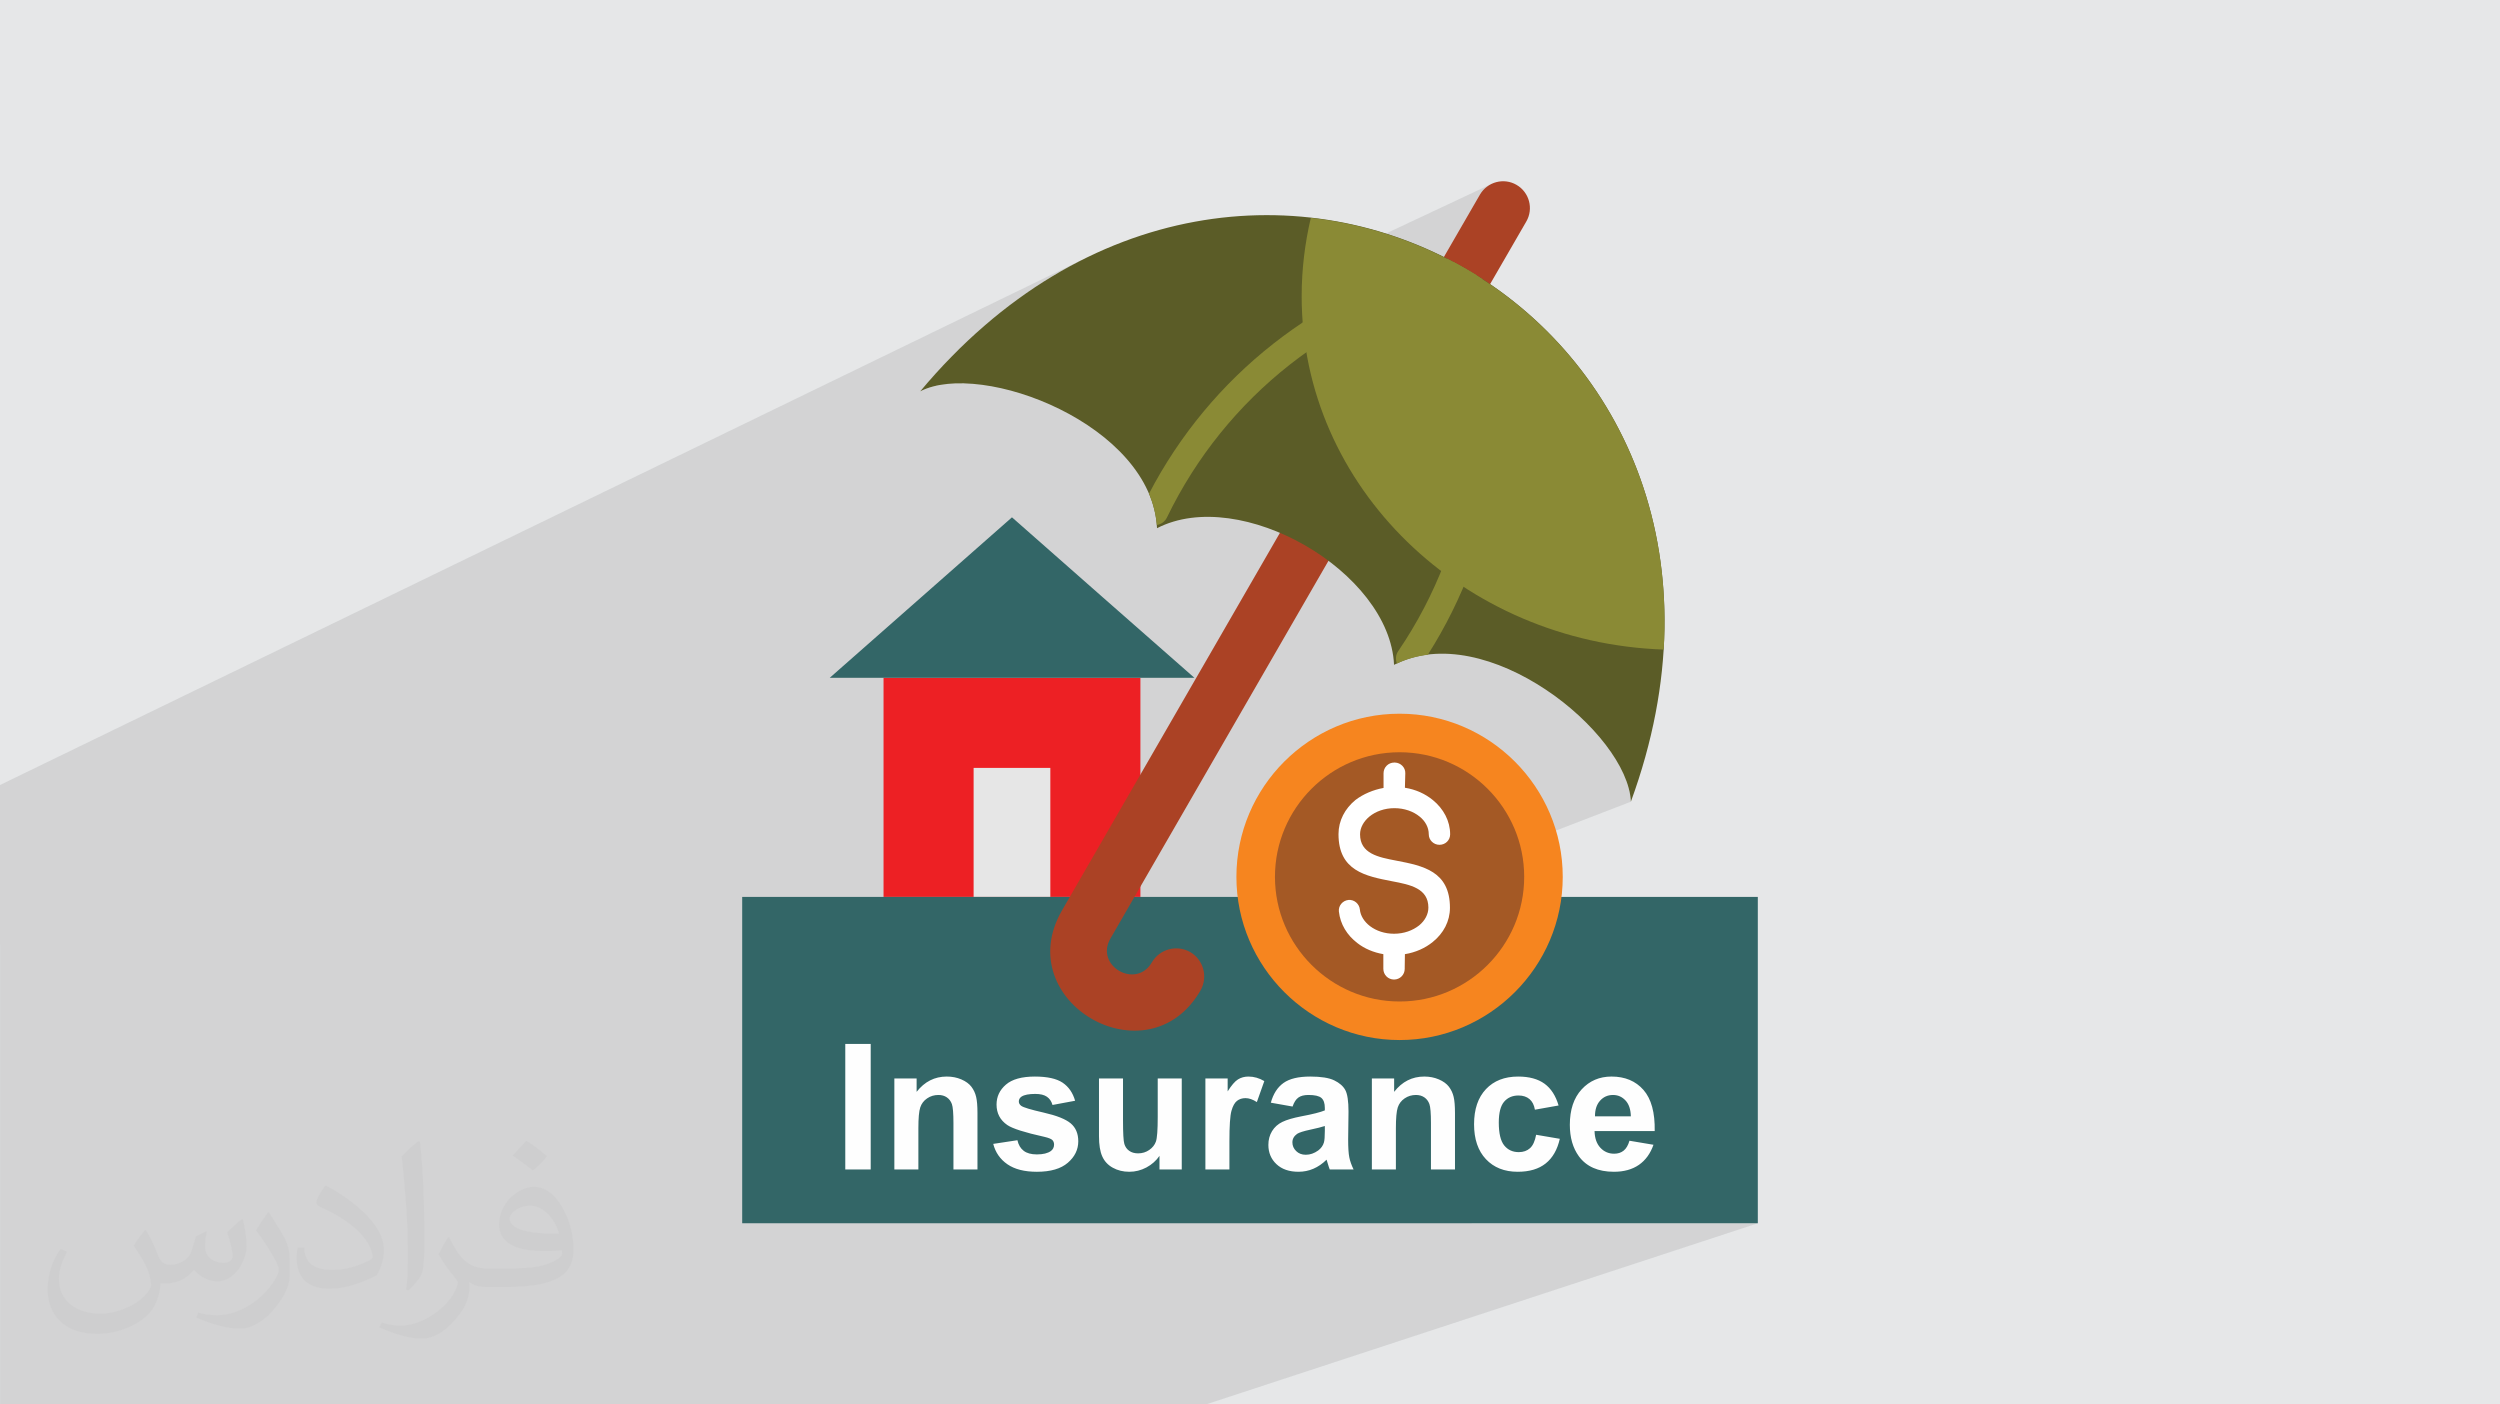 <?xml version="1.0" encoding="UTF-8"?>
<!DOCTYPE svg PUBLIC "-//W3C//DTD SVG 1.0//EN" "http://www.w3.org/TR/2001/REC-SVG-20010904/DTD/svg10.dtd">
<!-- Creator: CorelDRAW -->
<svg xmlns="http://www.w3.org/2000/svg" xml:space="preserve" width="94.192mm" height="52.917mm" version="1.0" style="shape-rendering:geometricPrecision; text-rendering:geometricPrecision; image-rendering:optimizeQuality; fill-rule:evenodd; clip-rule:evenodd"
viewBox="0 0 9404.92 5283.66"
 xmlns:xlink="http://www.w3.org/1999/xlink"
 xmlns:xodm="http://www.corel.com/coreldraw/odm/2003">
 <defs>
  <style type="text/css">
   <![CDATA[
    .fil4 {fill:#336667}
    .fil10 {fill:#5B5C27}
    .fil11 {fill:#8A8A35}
    .fil9 {fill:#A45925}
    .fil6 {fill:#AB4225}
    .fil5 {fill:#E6E6E6}
    .fil3 {fill:#ED2024}
    .fil8 {fill:#F6851F}
    .fil13 {fill:#FEFEFE;fill-rule:nonzero}
    .fil7 {fill:#AB4225;fill-rule:nonzero}
    .fil12 {fill:white;fill-rule:nonzero}
    .fil2 {fill:#373435;fill-opacity:0.031}
    .fil1 {fill:#2B2A29;fill-opacity:0.102}
    .fil0 {fill:#E6E7E8}
   ]]>
  </style>
 </defs>
 <g id="Layer_x0020_1">
  <polygon class="fil0" points="-0,0 9404.92,0 9404.92,5283.66 -0,5283.66 "/>
  <path class="fil1" d="M9404.92 2961.18l0 2322.48m-9404.92 -1730.8l0 -9.6 0 -30.02 0 -18.65 0 -28.72 0 -64.7 0 -56.6 0 -16.1 0 -159.24 0 -41.67 0 -174.39 4091.15 -1985.59 -132.01 71.69 -129.61 85.94 -126.56 100.56 -122.83 115.58 -118.45 130.96 22.72 -10.11 24.95 -8.02 27 -5.97 28.85 -3.95 30.5 -1.99 29.03 -0.05 1306.58 -622.52 -4.05 17.81 -3.81 17.89 -3.57 17.98 -3.33 18.06 -3.08 18.14 -2.83 18.23 -2.58 18.32 -2.32 18.39 -2.06 18.49 -1.8 18.56 -1.53 18.65 -0.38 5.71 710.67 -333.94 -8.55 4.65 -8.11 5.5 -7.59 6.31 -7.01 7.1 -6.36 7.89 -5.63 8.65 -142.34 246.2 19.58 -4.97 6.99 3.65 6.98 3.68 6.96 3.71 6.94 3.74 6.92 3.77 6.91 3.8 6.89 3.83 6.88 3.85 6.85 3.88 6.84 3.9 6.83 3.93 6.8 3.95 6.79 3.97 6.78 3.99 6.75 4 6.74 4.03 -2.89 4.16 -3.28 3.86 -3.62 3.52 -3.94 3.17 -4.25 2.76 -4.53 2.32 -52.17 23.94 3.8 13.41 6.09 22.75 5.76 22.8 5.43 22.85 5.09 22.9 4.75 22.93 4.43 22.97 4.09 23 3.76 23.04 3.43 23.06 3.11 23.09 2.78 23.1 2.44 23.12 2.12 23.13 1.79 23.14 1.47 23.14 1.13 23.15 0.81 23.15 0.48 23.14 0.16 23.14 -0.17 23.13 -0.5 23.12 -0.82 23.11 -1.14 23.1 -1.47 23.07 -1.79 23.04 -2.11 23.02 -2.43 22.98 -2.75 22.95 -3.08 22.91 -3.39 22.87 -3.71 22.81 -4.04 22.76 -4.35 22.71 -4.68 22.64 -5.01 22.58 -5.32 22.51 -5.64 22.45 -5.97 22.36 -6.28 22.29 -6.6 22.21 -6.93 22.12 -7.23 22.03 -7.56 21.94 -7.88 21.84 -8.19 21.75 -8.5 21.64 -3.35 8.2 20.13 15.5 53.36 37.3 55.24 34.96 57.03 32.55 58.76 30.05 60.39 27.48 61.95 24.84 63.41 22.11 64.8 19.31 66.1 16.43 67.33 13.46 68.46 10.42 69.51 7.31 70.48 4.11 -418.19 168.39 7.3 5.07 31.78 24 30.54 24.99 29.17 25.84 27.68 26.55 26.05 27.12 24.28 27.53 22.4 27.8 20.38 27.94 18.22 27.91 15.95 27.76 13.53 27.45 10.99 27 8.32 26.41 5.52 25.67 2.59 24.78 -417.51 160.95 1.4 4.91 5.24 22.67 4.13 23.06 2.99 23.43 1.82 23.77 0.61 24.08 -0.61 24.08 -1.82 23.77 -2.99 23.43 -4.13 23.06 -5.24 22.67 -6.33 22.23 -7.38 21.77 -8.41 21.29 -9.41 20.76 -10.36 20.21 -11.3 19.63 -12.21 19.02 -13.09 18.39 -13.93 17.71 -14.75 17.02 -15.54 16.29 -16.29 15.54 -17.02 14.75 -17.71 13.93 -18.39 13.09 -19.02 12.21 -19.63 11.3 -20.21 10.36 -20.76 9.41 -21.29 8.41 -369.47 136.84 26.52 9.01 29.07 8.29 29.63 6.87 30.13 5.42 30.62 3.91 31.04 2.38 31.45 0.8 31.51 -0.8 31.1 -2.38 30.66 -3.91 30.18 -5.42 29.66 -6.87 29.1 -8.29 28.5 -9.68 -490.13 178.98 6.93 1.29 9.84 2.46 8.87 2.91 7.91 3.36 7.12 3.7 6.57 3.94 6.03 4.18 5.49 4.42 4.94 4.67 4.39 4.91 3.5 4.7 103.56 -37.58 83.77 0 0 24.41 65.36 -23.59 7.54 -2.47 7.72 -2.02 7.91 -1.58 8.1 -1.12 8.28 -0.68 8.46 -0.22 7.43 0.17 7.27 0.51 7.11 0.85 6.96 1.18 6.79 1.52 6.64 1.86 6.47 2.18 6.31 2.52 6.07 2.82 5.68 2.99 5.29 3.17 4.9 3.34 4.51 3.51 4.13 3.7 3.75 3.88 3.36 4.07 3.09 4.27 2.85 4.41 2.6 4.54 2.36 4.68 2.1 4.82 1.86 4.96 1.62 5.1 0.8 3.1 182.44 -65.12 7.94 -2.4 8.19 -2.03 8.43 -1.67 8.68 -1.29 8.93 -0.92 9.18 -0.56 9.43 -0.18 15.19 0.42 14.4 1.27 13.6 2.12 12.8 2.95 12.01 3.79 11.22 4.63 10.42 5.46 9.64 6.3 8.87 7.16 8.22 8.04 7.58 8.92 6.93 9.8 3.28 5.57 162.16 -57.19 7.3 -2.45 7.48 -2.08 7.67 -1.69 7.86 -1.32 8.03 -0.95 8.22 -0.56 8.41 -0.19 9.4 0.2 9.16 0.59 8.9 0.99 8.65 1.38 8.4 1.78 8.15 2.17 7.91 2.57 7.65 2.96 7.4 3.34 7.15 3.75 6.9 4.13 6.65 4.53 6.4 4.93 6.15 5.32 5.9 5.72 5.65 6.11 5.32 6.52 4.96 6.94 4.61 7.35 4.24 7.78 3.89 8.2 3.53 8.62 3.17 9.05 2.82 9.46 2.46 9.88 2.09 10.29 1.74 10.72 1.38 11.13 1.01 11.56 0.66 11.98 0.29 12.39 -0.07 12.82 -198.59 68.27 3.17 2.54 100.44 -34.52 90.37 15.18 -4.64 12.03 -5.29 11.3 -5.91 10.55 -6.55 9.82 -7.18 9.09 -7.81 8.35 -8.43 7.62 -9.05 6.88 -9.7 6.07 -10.28 5.27 -10.86 4.45 -599.29 203.82 1077.5 0 -2077.18 681.84 -1005.13 0 -166.01 0 -34.96 0 -87 0 -9.56 0 -30.73 0 -173.37 0 -21.02 0 -18.75 0 -2.66 0 -56.3 0 -43.32 0 -20.3 0 -135.89 0 -3.81 0 -67.45 0 -78.06 0 -45.56 0 -99.17 0 -19.55 0 -23.92 0 -107.24 0 -66.77 0 -65.06 0 -85.19 0 -26.46 0 -52.34 0 -11.05 0 -59.48 0 -4.17 0 -34.02 0 -25.87 0 -2.53 0 -68.64 0 -3.01 0 -6.63 0 -67.65 0 -7.19 0 -80.81 0 -5.65 0 -58.81 0 -24.7 0 -5.56 0 -5.48 0 -72.15 0 -28.72 0 -45.72 0 -32.11 0 -39.08 0 -13.88 0 -31.48 0 -28.82 0 -73.2 0 -5.53 0 -43.2 0 -21.09 0 -15.73 0 -76.96 0 -9.75 0 -6.2 0 -3.63 0 -19.1 0 -32.63 0 -47.37 0 -23.07 0 -44.38 0 -11.4 0 -21.64 0 -47.19 0 -108.16 0 -3.96 0 -11.38 0 -3.88 0 -48.16 0 -21.99 0 -47.77 0 -11.06 0 -87.33 0 -56.28 0 -59.75 0 -12.67 0 -23.05 0 -38.45 0 -27.73 0 -11.36 0 -48.99 0 -49.35 0 -28.54 0 -10.88 0 -6.42 0 -7.63 0 0 -0.19 0 -42 0 -5.3 0 -23.55 0 -33.2 0 -3.74 0 -37.46 0 -7.39 0 -11.83 0 -10.04 0 -28.05 0 -35.4 0 -2.56 0 -4.63 0 -14.46 0 -26.44 0 -22.39 0 -10.1 0 -12.53 0 -30.25 0 -30.55 0 -98.99 0 -49.9 0 -55.71 0 -11.97 0 -0.46 0 -0.27 0 -0.38 0 -36.01 0 -90.45 0 -1.15 0 -92.82 0 -11.32 0 -240.08 0 -35.47 0 -119.57 0 -29.44 0 -79.23 0 -12.86 0 -0.3 0 -8.59 0 -1.74 0 -9.36 0 -97.75 0 -90.34 0 -37.41 0 -0.59 0 -81.66 0 -3.82 0 -7.7 0 -29.37 0 -4.03z"/>
  <path class="fil2" d="M548.54 4627.69c17.95,27.21 29.6,53.36 40.96,82.43 8.45,16.91 12.93,48.09 52.57,48.09 11.61,0 28.28,-3.42 43.06,-11.61 16.63,-8.73 29.32,-21.94 35.94,-42l15.85 -53.36 38.57 -19.02 2.64 2.64c-5.27,20.09 -6.59,39.36 -6.59,54.43 0,44.63 38.57,61.56 69.22,61.56 17.95,0 34.09,-8.73 34.09,-25.11 0,-21.13 -8.98,-57.06 -20.62,-89.29 17.95,-17.95 35.94,-35.94 56.53,-50.47l3.17 1.6c8.98,38.04 14,75.56 14,100.66 0,24.57 -10.83,51.79 -19.81,69.49 -18.49,34.87 -51.25,62.62 -90.87,62.62 -30.1,0 -63.65,-15.07 -86.66,-43.06l-1.32 0c-21.66,26.96 -55.22,51.25 -108.86,51.25l-16.63 0c-2.64,35.41 -10.29,60.49 -21.94,82.95 -31.95,62.34 -126.81,106.47 -216.1,106.47 -124.17,0 -186.51,-71.59 -186.51,-166.96 0,-58.91 19.27,-113.6 48.88,-152.42l24.29 10.04c-18.49,35.41 -30.91,68.68 -30.91,101.45 0,89.29 72.66,131.83 156.4,131.83 77.68,0 173.83,-49.41 191.28,-106.72 -6.59,-62.62 -30.1,-91.93 -66.04,-148.99 10.83,-19.02 24.83,-38.04 42.28,-58.38l3.17 0 0 0 0 0 -0.02 -0.09zm1432.13 -336.04c26.15,16.39 51.79,35.66 76.87,57.85 -14,19.81 -31.45,37.79 -53.11,53.64 -25.11,-20.34 -50.19,-37.79 -75.84,-56.27 17.42,-19.55 34.62,-38.29 52.04,-55.22l0 0 0 0 0 0 0 0 0 0 0.03 0zm13.47 244.11c-42.28,0 -76.87,27.75 -76.87,48.34 0,44.13 84.53,57.85 185.72,57.31 -12.68,-51.79 -57.06,-105.68 -108.86,-105.68l0.01 0.03zm-94.86 236.19c54.96,0 103.04,-1.6 139.74,-10.83 40.96,-10.29 75.56,-30.91 75.56,-45.17 0,-3.7 0,-8.19 -1.32,-11.89 -22.98,2.11 -49.41,2.11 -72.38,2.11 -74.49,0 -131.55,-16.91 -154.02,-58.66 -5.55,-11.61 -9.51,-24.57 -9.51,-39.36 0,-40.43 17.42,-79.79 48.09,-107 25.61,-22.45 53.89,-36.44 82.67,-36.44 52.04,0 93.51,41.75 122.57,107.54 15.85,35.94 26.68,77.4 26.68,129.72 0,34.87 -9.51,64.19 -31.17,85.85 -40.43,39.11 -114.92,53.89 -229.04,53.89l-51.79 0 0 0 -13.47 0c-28.28,0 -48.62,-5.02 -64.72,-17.42l-2.64 0c0.79,6.59 1.32,12.93 1.32,19.02 0,25.61 -8.45,58.38 -25.61,84.53 -50.72,75.3 -105.68,108.04 -153.24,108.04 -48.09,0 -107,-18.49 -160.11,-42.54l9.51 -18.49c17.17,7.13 40.96,11.89 73.7,11.89 85.85,0 198.66,-82.43 212.66,-163 -3.17,-6.59 -8.98,-15.32 -17.17,-24.57 -25.11,-29.85 -40.96,-54.68 -55.75,-80.83 12.68,-25.11 24.29,-45.17 35.13,-63.4l4.49 -0.53c36.72,74.77 69.99,117.55 144.23,117.55l11.61 0 0 0 53.89 0 0 0 0 0 0 0 0 0 0 0 0.09 0.01zm-371.98 79c6.34,-34.34 6.87,-72.91 6.87,-108.86l0 -53.36c0,-99.6 -12.68,-244.36 -22.98,-338.68 17.95,-19.27 43.06,-42 62.87,-57.31l5.81 1.6c13.47,118.62 16.63,256 16.63,383.06 0,33.3 -1.32,65.79 -4.49,89.55 -1.85,30.1 -19.27,52.83 -56.53,87.7l-8.19 -3.7zm-382.8 -157.19c1.85,46.77 24.83,83.49 105.15,83.49 49.93,0 92.19,-12.93 138.96,-35.13 8.45,-3.7 12.93,-8.73 12.93,-12.93 0,-29.32 -22.45,-68.15 -60.23,-103.55 -36.72,-33.3 -85.34,-62.62 -130.76,-82.18 -15.6,-6.59 -20.62,-13.47 -20.62,-20.09 0,-13.47 17.95,-41.75 32.77,-62.09l5.02 -0.53c52.04,27.21 110.17,67.64 153.24,112.53 39.11,41.47 63.4,83.49 63.4,129.19 0,33.81 -10.29,65.51 -26.96,95.11 -57.06,28.79 -117.83,50.72 -178.06,50.72 -73.17,0 -123.1,-34.34 -123.1,-114.92 0,-8.73 0,-22.19 3.17,-39.64l25.11 0 0 0 0 0 0 0 0 0 0 0 -0.02 0zm-132.37 -132.9l45.45 73.45c16.63,27.21 32.23,56.81 32.23,103.55l0 59.7c0,48.34 -30.91,100.13 -80.83,151.38 -39.11,34.62 -73.7,49.41 -105.68,49.41 -47.55,0 -101.98,-14.79 -164.85,-41.75l7.13 -18.49c19.81,5.27 42.79,9.77 71.06,9.77 90.36,-0.53 182.8,-66.57 225.08,-147.15 5.02,-9.26 6.87,-17.95 6.87,-24.04 0,-9.26 -5.02,-19.55 -8.98,-28.79 -22.98,-43.31 -48.62,-82.95 -76.87,-119.68 14.79,-23.25 29.6,-45.7 45.7,-67.9l3.7 0.53 0 0 0 0 0 0 0 0 0 0 -0.02 0.01z"/>
  <g id="_2137112164560">
   <polygon class="fil3" points="3323.84,2549.94 4290.18,2549.94 4290.18,3374.14 3323.84,3374.14 "/>
   <polygon class="fil4" points="3807.01,1946.15 4150.19,2248.41 4493.37,2549.94 3807.01,2549.94 3121.37,2549.94 3463.84,2248.41 "/>
   <polygon class="fil5" points="3662.7,2888.81 3951.32,2888.81 3951.32,3374.14 3662.7,3374.14 "/>
   <polygon class="fil4" points="2792.11,3374.13 6612.82,3374.13 6612.82,4601.82 2792.11,4601.82 "/>
   <path class="fil6" d="M5705.25 695.5c48.1,28 64.61,89.74 36.61,137.84l-201.74 348.92c-28,48.11 -89.74,64.62 -137.84,36.61 -48.11,-28 -64.62,-89.73 -36.61,-137.84l201.73 -348.92c28.01,-48.1 89.74,-64.61 137.85,-36.61z"/>
   <path class="fil7" d="M4333.26 3620.39c29.44,-50.25 93.34,-67.49 144.31,-38.77 50.25,29.45 67.49,93.34 38.77,144.31 -198.16,343.18 -719.38,42.36 -521.23,-300.81l880.2 -1524.91c32.3,13.64 64.61,29.44 94.77,47.39 30.87,17.94 59.59,37.32 87.59,58.15l-880.2 1524.9c-59.59,102.66 96.2,192.41 155.79,89.74z"/>
   <path class="fil8" d="M5265.15 3912.6c338.15,0 613.84,-275.69 613.84,-613.84 0,-338.15 -275.69,-613.84 -613.84,-613.84 -338.15,0 -613.84,275.69 -613.84,613.84 0,338.15 276.41,613.84 613.84,613.84z"/>
   <path class="fil9" d="M5265.15 3767.58c258.46,0 468.82,-210.36 468.82,-468.82 0,-258.46 -210.36,-468.82 -468.82,-468.82 -258.46,0 -468.81,210.36 -468.81,468.82 0,258.46 211.07,468.82 468.81,468.82z"/>
   <path class="fil10" d="M4352.65 1987.07c-17.95,-389.12 -661.23,-633.94 -890.97,-514.76 1237.74,-1480.4 3337,-268.51 2673.61,1543.57 -11.48,-259.18 -545.63,-693.53 -890.96,-514.76 -15.8,-351.08 -578.66,-675.59 -891.69,-514.05l0.01 0z"/>
   <path class="fil11" d="M5467.61 985.55c37.33,19.38 73.23,40.92 108.41,63.89 68.93,238.36 84.72,485.33 50.25,725.84 -34.46,241.94 -120.61,476.71 -254.86,687.79 -40.21,5.02 -78.97,15.8 -116.3,33.03 -5.75,-15.08 -5.03,-32.31 5.02,-46.67 142.15,-208.92 231.89,-445.13 266.36,-689.23 34.46,-244.1 14.36,-495.38 -63.18,-735.9 -4.3,-12.92 -2.15,-26.56 4.31,-38.76z"/>
   <path class="fil11" d="M4351.93 1974.87c-3.59,-40.93 -13.64,-80.41 -29.44,-117.74 115.59,-221.84 275.68,-413.53 468.09,-564.31 190.97,-150.05 412.82,-259.9 654.05,-319.49 37.33,19.38 73.95,40.21 109.84,61.75 -7.18,11.48 -18.67,20.1 -32.31,22.98 -246.98,52.41 -475.28,160.82 -669.12,313.02 -193.85,152.2 -353.24,348.2 -463.08,575.79 -7.9,15.8 -22.26,25.85 -38.05,28.01l0.01 0z"/>
   <path class="fil12" d="M5204.84 2964.19l0 -55.28c0,-22.26 17.95,-40.21 40.21,-40.21l2.16 0 0.71 0c21.55,0.72 39.49,18.66 38.77,40.21l-1.43 54.56c40.92,6.46 76.81,22.98 105.53,46.67 39.49,32.3 64.62,78.25 64.62,128.51 0,22.26 -17.95,39.49 -40.21,39.49 -22.26,0 -40.2,-17.95 -40.2,-39.49 0,-25.84 -12.93,-49.54 -34.47,-66.77 -23.69,-19.38 -57.43,-31.58 -94.77,-31.58 -37.33,0 -70.35,12.2 -94.05,31.58 -21.54,17.95 -35.19,41.65 -35.19,66.77 0,72.52 68.21,86.16 136.41,99.08 100.52,19.39 201.74,39.49 201.74,177.33 0,50.97 -24.41,96.2 -64.62,128.52 -28,22.98 -64.61,39.48 -104.81,45.94l-0.72 49.54 0 5.74c0,22.26 -17.95,40.2 -40.21,40.2 -22.26,0 -40.21,-17.94 -40.21,-40.2l0 -55.29c-37.33,-6.46 -71.07,-20.82 -97.63,-41.64 -38.77,-29.44 -64.62,-71.08 -69.64,-119.18 -2.16,-21.54 14.36,-40.92 35.9,-43.07 21.54,-2.16 40.92,14.36 43.07,35.9 2.16,23.69 16.51,45.95 38.05,62.46 23.69,17.95 55.29,28.73 90.46,28.73 37.33,0 70.35,-12.21 94.77,-31.59 21.54,-17.95 34.46,-41.65 34.46,-66.77 0,-72.51 -68.2,-86.16 -136.4,-99.08 -100.52,-19.38 -201.74,-39.49 -201.74,-177.33 0,-50.97 24.41,-96.2 63.9,-128.51 29.44,-22.26 66.05,-38.05 105.53,-45.23l0 0z"/>
   <path class="fil11" d="M4931.3 819.7c750.97,84 1381.32,733.74 1327.48,1623.98 -756.71,-26.56 -1361.94,-611.68 -1361.94,-1328.91 0,-101.95 12.2,-200.31 34.46,-295.07z"/>
   <path class="fil13" d="M3179.91 4399.58l0 -472.32 95.66 0 0 472.32 -95.66 0zm497.28 0l-90.37 0 0 -174.48c0,-36.95 -1.98,-60.81 -5.82,-71.58 -3.95,-10.88 -10.23,-19.24 -19.03,-25.28 -8.8,-6.05 -19.34,-9.02 -31.66,-9.02 -15.83,0 -30.01,4.28 -42.55,12.86 -12.64,8.58 -21.22,20.01 -25.84,34.08 -4.72,14.18 -7.03,40.36 -7.03,78.61l0 154.81 -90.37 0 0 -342.37 83.77 0 0 50.25c30.01,-38.37 67.73,-57.51 113.36,-57.51 20,0 38.37,3.63 54.98,10.77 16.7,7.27 29.24,16.39 37.7,27.49 8.58,11.22 14.51,23.86 17.81,38.05 3.4,14.18 5.05,34.4 5.05,60.79l0 212.53zm59.26 -96.31l91.03 -13.85c3.84,17.47 11.65,30.78 23.52,39.8 11.77,9.13 28.38,13.63 49.58,13.63 23.42,0 41.02,-4.29 52.89,-12.86 7.92,-6.04 11.87,-14.19 11.87,-24.3 0,-6.81 -2.2,-12.53 -6.49,-17.03 -4.5,-4.29 -14.62,-8.36 -30.22,-11.98 -73.12,-16.17 -119.41,-30.9 -138.98,-44.2 -27.15,-18.58 -40.68,-44.31 -40.68,-77.18 0,-29.79 11.77,-54.75 35.19,-74.99 23.41,-20.22 59.7,-30.34 108.85,-30.34 46.84,0 81.69,7.7 104.44,22.99 22.77,15.39 38.48,38.04 47.06,68.06l-85.09 15.84c-3.63,-13.42 -10.67,-23.75 -20.89,-30.9 -10.23,-7.15 -24.85,-10.66 -43.87,-10.66 -23.96,0 -41.12,3.3 -51.56,10 -6.93,4.72 -10.33,10.88 -10.33,18.36 0,6.49 2.97,11.98 9.02,16.5 8.24,6.04 36.5,14.51 84.88,25.5 48.37,11 82.13,24.4 101.25,40.35 19.02,16.06 28.49,38.59 28.49,67.4 0,31.33 -13.09,58.38 -39.37,80.92 -26.16,22.54 -64.97,33.87 -116.43,33.87 -46.61,0 -83.55,-9.46 -110.82,-28.26 -27.15,-18.8 -44.96,-44.31 -53.32,-76.63zm625.47 96.31l0 -51.23c-12.53,18.25 -28.91,32.76 -49.26,43.64 -20.34,10.77 -41.78,16.17 -64.31,16.17 -23.09,0 -43.75,-5.05 -62.02,-15.18 -18.35,-10.11 -31.55,-24.4 -39.69,-42.66 -8.24,-18.36 -12.3,-43.65 -12.3,-75.97l0 -217.14 90.36 0 0 157.66c0,48.27 1.66,77.73 5.06,88.62 3.3,10.88 9.35,19.57 18.25,25.84 8.8,6.37 20.01,9.57 33.64,9.57 15.51,0 29.36,-4.29 41.68,-12.75 12.3,-8.48 20.67,-19.02 25.17,-31.67 4.51,-12.64 6.82,-43.42 6.82,-92.57l0 -144.69 90.37 0 0 342.37 -83.78 0zm263.09 0l-90.37 0 0 -342.37 83.78 0 0 48.6c14.4,-22.98 27.37,-38.04 38.92,-45.19 11.54,-7.14 24.62,-10.66 39.25,-10.66 20.67,0 40.57,5.72 59.7,17.04l-28.04 78.95c-15.29,-9.9 -29.47,-14.85 -42.55,-14.85 -12.75,0 -23.53,3.51 -32.33,10.44 -8.8,7.03 -15.72,19.57 -20.78,37.81 -5.05,18.26 -7.59,56.51 -7.59,114.68l0 105.55zm237.6 -236.82l-81.81 -14.51c9.25,-33.43 25.18,-58.16 47.73,-74.22 22.54,-16.05 56.07,-24.08 100.49,-24.08 40.35,0 70.46,4.73 90.25,14.3 19.69,9.57 33.65,21.66 41.68,36.39 8.03,14.73 12.09,41.67 12.09,81.03l-1.32 105.54c0,30.02 1.43,52.23 4.29,66.53 2.86,14.29 8.24,29.58 16.16,45.84l-89.71 0c-2.31,-5.94 -5.27,-14.74 -8.68,-26.39 -1.44,-5.38 -2.54,-8.91 -3.2,-10.55 -15.4,15.18 -31.88,26.49 -49.48,34.09 -17.59,7.59 -36.29,11.43 -56.17,11.43 -35.08,0 -62.78,-9.57 -83.01,-28.7 -20.23,-19.02 -30.34,-43.21 -30.34,-72.46 0,-19.23 4.61,-36.5 13.85,-51.67 9.24,-15.06 22.1,-26.72 38.81,-34.74 16.6,-8.03 40.57,-15.07 71.9,-21.11 42.23,-7.92 71.57,-15.4 87.85,-22.22l0 -9.13c0,-17.58 -4.29,-30.11 -12.86,-37.7 -8.69,-7.48 -24.95,-11.21 -48.82,-11.21 -16.17,0 -28.7,3.19 -37.71,9.67 -9.13,6.38 -16.38,17.7 -21.99,33.87zm121.38 73.23c-11.54,3.83 -29.89,8.46 -55.08,13.85 -25.07,5.38 -41.57,10.66 -49.27,15.72 -11.76,8.47 -17.69,19.02 -17.69,31.89 0,12.75 4.72,23.63 14.19,32.87 9.45,9.24 21.43,13.85 36.06,13.85 16.28,0 31.88,-5.38 46.72,-16.05 10.88,-8.26 18.15,-18.15 21.56,-30.02 2.31,-7.69 3.51,-22.42 3.51,-44.08l0 -18.02zm489.59 163.59l-90.38 0 0 -174.48c0,-36.95 -1.98,-60.81 -5.82,-71.58 -3.95,-10.88 -10.22,-19.24 -19.02,-25.28 -8.8,-6.05 -19.35,-9.02 -31.66,-9.02 -15.84,0 -30.01,4.28 -42.56,12.86 -12.63,8.58 -21.21,20.01 -25.83,34.08 -4.73,14.18 -7.04,40.36 -7.04,78.61l0 154.81 -90.37 0 0 -342.37 83.77 0 0 50.25c30.02,-38.37 67.74,-57.51 113.36,-57.51 20.01,0 38.37,3.63 54.98,10.77 16.7,7.27 29.25,16.39 37.71,27.49 8.57,11.22 14.51,23.86 17.81,38.05 3.4,14.18 5.05,34.4 5.05,60.79l0 212.53zm389.75 -240.78l-89.06 15.83c-2.98,-17.69 -9.79,-31 -20.45,-40.02 -10.66,-8.91 -24.41,-13.41 -41.34,-13.41 -22.55,0 -40.57,7.8 -53.99,23.41 -13.41,15.62 -20.12,41.67 -20.12,78.28 0,40.68 6.82,69.37 20.45,86.2 13.64,16.82 31.88,25.17 54.76,25.17 17.14,0 31.22,-4.94 42.11,-14.73 10.99,-9.79 18.69,-26.61 23.19,-50.57l89.06 15.17c-9.23,40.91 -26.93,71.8 -53.1,92.69 -26.17,20.89 -61.24,31.33 -105.33,31.33 -49.9,0 -89.82,-15.84 -119.51,-47.39 -29.79,-31.66 -44.63,-75.43 -44.63,-131.38 0,-56.62 14.95,-100.61 44.74,-132.16 29.79,-31.55 70.14,-47.28 121.06,-47.28 41.56,0 74.65,9.03 99.28,26.94 24.51,17.92 42.11,45.18 52.88,81.92zm266.62 132.59l90.37 15.18c-11.54,33.08 -29.9,58.26 -54.86,75.64 -25.07,17.26 -56.4,25.95 -93.9,25.95 -59.48,0 -103.57,-19.46 -132.04,-58.38 -22.54,-31.22 -33.87,-70.59 -33.87,-118.19 0,-56.73 14.84,-101.26 44.42,-133.37 29.58,-32.21 67.06,-48.27 112.36,-48.27 50.79,0 90.92,16.82 120.4,50.47 29.35,33.64 43.42,85.2 42.1,154.69l-226.27 0c0.67,26.83 7.92,47.72 21.89,62.67 13.86,14.96 31.22,22.44 51.89,22.44 14.18,0 26.06,-3.85 35.63,-11.55 9.68,-7.69 16.92,-20.11 21.88,-37.26zm5.27 -91.69c-0.65,-26.28 -7.36,-46.29 -20.23,-59.93 -12.86,-13.74 -28.48,-20.55 -46.94,-20.55 -19.68,0 -35.96,7.25 -48.82,21.65 -12.87,14.41 -19.13,34.09 -18.91,58.83l134.9 0z"/>
  </g>
 </g>
</svg>
